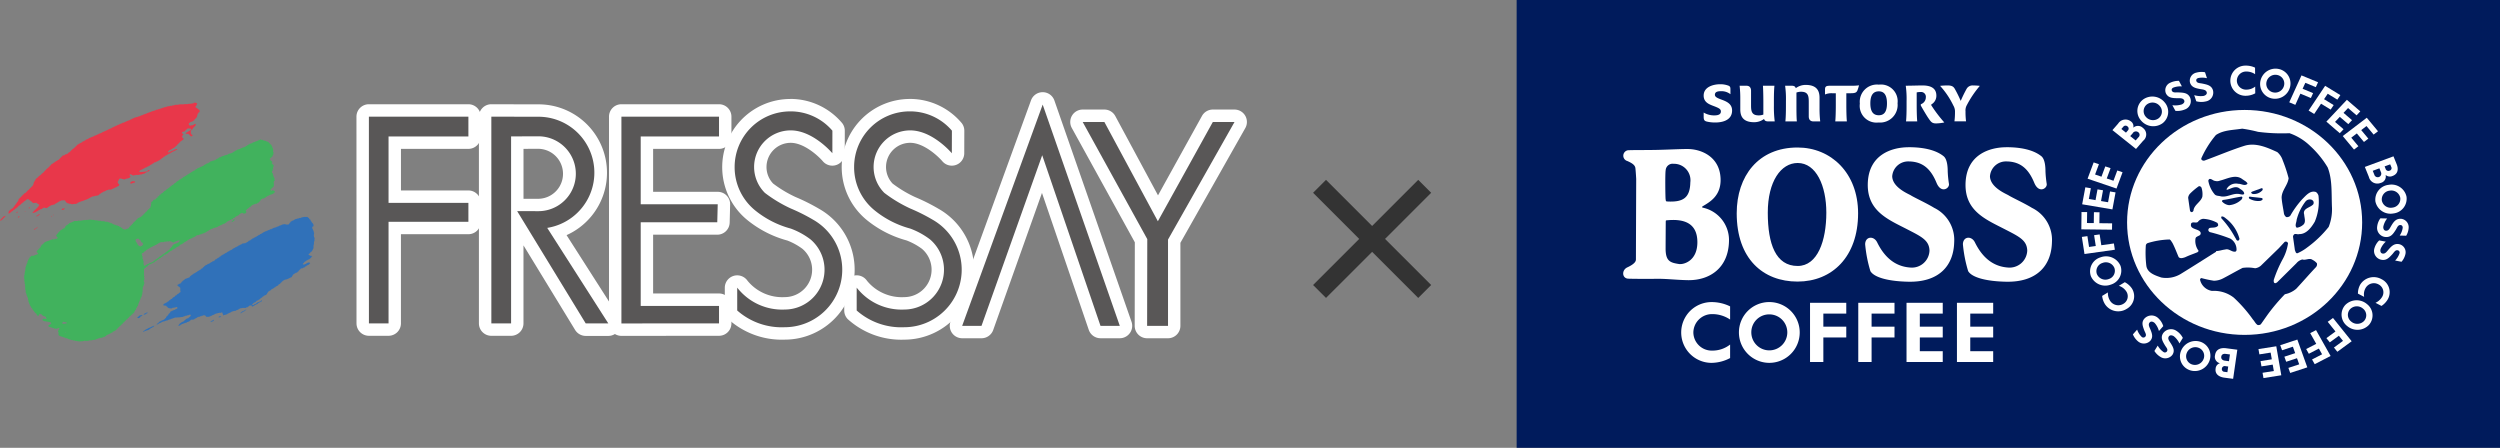 <svg xmlns="http://www.w3.org/2000/svg" xmlns:xlink="http://www.w3.org/1999/xlink" width="367.357" height="65.803" viewBox="0 0 367.357 65.803">
  <rect x="0" y="0" width="367.357" height="65.803" fill="#808080" stroke="none"/>
  <defs>
    <clipPath id="clip-path">
      <rect id="長方形_23" data-name="長方形 23" width="367.357" height="65.803" fill="none"/>
    </clipPath>
  </defs>
  <g id="グループ_22" data-name="グループ 22" transform="translate(0 0)">
    <path id="パス_127" data-name="パス 127" d="M123.55,30l-1.9,1.9-6.773-6.775L108.1,31.894,106.2,30l6.777-6.775L106.2,16.446l1.9-1.9,6.777,6.777,6.773-6.777,1.9,1.9-6.775,6.777Z" transform="translate(86.748 11.882)" fill="#333"/>
    <g id="グループ_21" data-name="グループ 21" transform="translate(0 0)">
      <g id="グループ_20" data-name="グループ 20" clip-path="url(#clip-path)">
        <path id="パス_128" data-name="パス 128" d="M30.249,41.134a.911.911,0,0,1-.91-.912L29.332,9.845a.912.912,0,0,1,.912-.912H44.866a.911.911,0,0,1,.912.912v2.911a.911.911,0,0,1-.912.912H34.045V21.6H44.866a.911.911,0,0,1,.912.912V25.3a.91.91,0,0,1-.912.912H34.045V40.224a.912.912,0,0,1-.912.912Z" transform="translate(23.959 7.296)" fill="#595757" fill-rule="evenodd"/>
        <path id="パス_129" data-name="パス 129" d="M45.278,10.255v2.911H33.545v9.76H45.278v2.782H33.545V40.634l-2.883,0-.005-30.377Zm0-1.824H30.656a1.824,1.824,0,0,0-1.826,1.826l.007,30.375a1.824,1.824,0,0,0,1.822,1.824l2.883,0h0a1.824,1.824,0,0,0,1.824-1.826v-13.1h9.909A1.823,1.823,0,0,0,47.1,25.707V22.926A1.823,1.823,0,0,0,45.278,21.1H35.369v-6.11h9.909A1.824,1.824,0,0,0,47.1,13.166V10.255a1.824,1.824,0,0,0-1.824-1.824" transform="translate(23.549 6.886)" fill="#fff"/>
        <path id="パス_130" data-name="パス 130" d="M50.671,41.144a.912.912,0,0,1-.912-.912V9.844a.911.911,0,0,1,.912-.91H65.013a.911.911,0,0,1,.912.91v2.911a.913.913,0,0,1-.912.912h-10.6v8.139H64.822a.912.912,0,0,1,.912.937l-.069,2.643a.909.909,0,0,1-.912.887H54.416V36.742h10.6a.911.911,0,0,1,.912.912v2.567a.911.911,0,0,1-.912.912Z" transform="translate(40.644 7.297)" fill="#595757" fill-rule="evenodd"/>
        <path id="パス_131" data-name="パス 131" d="M65.422,10.255v2.911H53.914v9.963H65.231l-.067,2.643H53.914V38.065H65.422v2.567l-14.342.011V10.255Zm0-1.824H51.08a1.825,1.825,0,0,0-1.824,1.824V40.643a1.827,1.827,0,0,0,1.824,1.824h0l14.342-.011a1.824,1.824,0,0,0,1.822-1.824V38.065a1.824,1.824,0,0,0-1.824-1.826H55.738V27.6h9.426a1.824,1.824,0,0,0,1.824-1.779l.067-2.643A1.821,1.821,0,0,0,65.231,21.3H55.738V14.992h9.684a1.824,1.824,0,0,0,1.824-1.826V10.255a1.824,1.824,0,0,0-1.824-1.824" transform="translate(40.233 6.886)" fill="#fff"/>
        <path id="パス_132" data-name="パス 132" d="M98.556,42.291a.91.91,0,0,1-.863-.616L89.97,19.08,81.929,41.686a.912.912,0,0,1-.859.605H78.23a.911.911,0,0,1-.856-1.225L89.2,8.559a.91.91,0,0,1,.858-.6h.005a.911.911,0,0,1,.856.61L102.25,41.08a.912.912,0,0,1-.861,1.212Z" transform="translate(63.155 6.501)" fill="#595757" fill-rule="evenodd"/>
        <path id="パス_133" data-name="パス 133" d="M90.47,9.28,101.8,41.79H98.965L90.4,16.72,81.48,41.79H78.64Zm0-1.824a1.826,1.826,0,0,0-1.715,1.2L76.925,41.167a1.826,1.826,0,0,0,1.715,2.447h2.84A1.825,1.825,0,0,0,83.2,42.4l7.166-20.141,6.875,20.119a1.825,1.825,0,0,0,1.726,1.234H101.8a1.824,1.824,0,0,0,1.722-2.424L92.192,8.681a1.822,1.822,0,0,0-1.71-1.225H90.47" transform="translate(62.745 6.09)" fill="#fff"/>
        <path id="パス_134" data-name="パス 134" d="M97.445,41.145a.912.912,0,0,1-.912-.914l.024-12.512-9.378-17a.91.91,0,0,1,.8-1.352h3.185a.909.909,0,0,1,.8.48l7.067,13.119L106.3,9.834a.911.911,0,0,1,.8-.471h3.187a.913.913,0,0,1,.794,1.361l-9.658,17.071V40.233a.911.911,0,0,1-.912.912Z" transform="translate(71.116 7.648)" fill="#595757" fill-rule="evenodd"/>
        <path id="パス_135" data-name="パス 135" d="M110.7,10.686l-9.774,17.28V40.643H97.855L97.878,27.9,88.387,10.686h3.187l7.86,14.589,8.078-14.589Zm0-1.826h-3.185a1.827,1.827,0,0,0-1.6.941L99.455,21.469,93.18,9.819a1.825,1.825,0,0,0-1.606-.959H88.387a1.826,1.826,0,0,0-1.6,2.707l9.262,16.8L96.03,40.64a1.824,1.824,0,0,0,1.824,1.828h3.067a1.824,1.824,0,0,0,1.824-1.824v-12.2l9.538-16.862A1.825,1.825,0,0,0,110.7,8.86m0,3.65h0Z" transform="translate(70.706 7.237)" fill="#fff"/>
        <path id="パス_136" data-name="パス 136" d="M54.019,41.144a.914.914,0,0,1-.779-.436L43.962,25.514V40.223a.909.909,0,0,1-.91.912l-2.9,0a.911.911,0,0,1-.912-.912V9.844a.909.909,0,0,1,.912-.91l6.957.009a9.132,9.132,0,0,1,2.722,17.848l8.281,12.95a.911.911,0,0,1-.769,1.4ZM47.065,22.827a4.586,4.586,0,1,0,0-9.171l-3.1.009v9.159Z" transform="translate(32.049 7.297)" fill="#595757" fill-rule="evenodd"/>
        <path id="パス_137" data-name="パス 137" d="M40.56,10.257l6.953.011A8.217,8.217,0,0,1,48.772,26.6l8.977,14.039H54.43l-10.074-16.5,3.119.005a5.5,5.5,0,0,0,0-11l-4.013.013V40.636l-2.9,0Zm0-1.826a1.827,1.827,0,0,0-1.826,1.826V40.632a1.826,1.826,0,0,0,1.824,1.826l2.9,0h0a1.824,1.824,0,0,0,1.824-1.824V29.17L52.871,41.6a1.832,1.832,0,0,0,1.559.874h3.319a1.825,1.825,0,0,0,1.537-2.809l-7.672-12a10.048,10.048,0,0,0-4.1-19.218l-6.951-.013Zm4.726,6.555,2.195-.007a3.674,3.674,0,0,1-.005,7.347l-2.189,0Z" transform="translate(31.639 6.886)" fill="#fff"/>
        <path id="パス_138" data-name="パス 138" d="M67.186,42.049A10.729,10.729,0,0,1,59.539,39.3a.916.916,0,0,1-.247-.625V35.321a.912.912,0,0,1,1.677-.5,7.439,7.439,0,0,0,6.217,2.8,4.939,4.939,0,0,0,3.207-8.7A10.224,10.224,0,0,0,67.8,27.511a14.76,14.76,0,0,1-5.51-2.816,9.107,9.107,0,0,1,5.7-16.188,8.959,8.959,0,0,1,6.926,3.2.912.912,0,0,1,.183.55L75.1,15.571a.912.912,0,0,1-.6.854.885.885,0,0,1-.311.056.914.914,0,0,1-.7-.323c-.025-.031-2.6-3.032-5.421-3.032A4.47,4.47,0,0,0,63.6,17.587a4.424,4.424,0,0,0,1.31,3.158,19.794,19.794,0,0,0,3.508,2.1,28,28,0,0,1,3.4,1.7,9.363,9.363,0,0,1-4.626,17.5" transform="translate(48.12 6.948)" fill="#595757" fill-rule="evenodd"/>
        <path id="パス_139" data-name="パス 139" d="M68.405,9.828a8.077,8.077,0,0,1,6.2,2.836L74.6,15.978s-2.823-3.356-6.119-3.356a5.374,5.374,0,0,0-3.8,9.18,20.032,20.032,0,0,0,3.8,2.291,27.179,27.179,0,0,1,3.272,1.641A8.451,8.451,0,0,1,67.6,41.546a9.865,9.865,0,0,1-6.982-2.46V35.73A8.356,8.356,0,0,0,67.6,38.948a5.852,5.852,0,0,0,3.8-10.3,11.013,11.013,0,0,0-2.921-1.6,13.988,13.988,0,0,1-5.2-2.651,8.166,8.166,0,0,1-3.04-6.355V18a8.174,8.174,0,0,1,8.17-8.168m0-1.824a10.021,10.021,0,0,0-6.279,17.81,15.918,15.918,0,0,0,5.794,2.972l.016,0a9.234,9.234,0,0,1,2.269,1.241A4.025,4.025,0,0,1,67.6,37.122a6.588,6.588,0,0,1-5.463-2.4,1.853,1.853,0,0,0-1.521-.8,1.831,1.831,0,0,0-1.822,1.813v3.356a1.823,1.823,0,0,0,.494,1.25A11.7,11.7,0,0,0,67.6,43.37a10.275,10.275,0,0,0,5.045-19.226,28.924,28.924,0,0,0-3.454-1.73,17.813,17.813,0,0,1-3.3-1.984A3.519,3.519,0,0,1,64.922,18a3.557,3.557,0,0,1,3.554-3.55c1.984,0,4.084,1.957,4.726,2.711a1.826,1.826,0,0,0,3.218-1.175l.007-3.314a1.812,1.812,0,0,0-.367-1.1A9.928,9.928,0,0,0,68.405,8" transform="translate(47.71 6.537)" fill="#fff"/>
        <path id="パス_140" data-name="パス 140" d="M76.848,42.049A10.746,10.746,0,0,1,69.2,39.3a.907.907,0,0,1-.247-.625V35.321a.909.909,0,0,1,.654-.876.882.882,0,0,1,.256-.036.914.914,0,0,1,.767.416,7.436,7.436,0,0,0,6.219,2.8,4.943,4.943,0,0,0,3.207-8.7,10.294,10.294,0,0,0-2.6-1.417,14.829,14.829,0,0,1-5.5-2.814,9.111,9.111,0,0,1,5.7-16.19,8.954,8.954,0,0,1,6.924,3.2.912.912,0,0,1,.183.55l-.009,3.318a.914.914,0,0,1-.6.854.917.917,0,0,1-1.01-.269c-.025-.031-2.593-3.034-5.412-3.034a4.464,4.464,0,0,0-3.165,7.622,20.122,20.122,0,0,0,3.51,2.1,27.924,27.924,0,0,1,3.4,1.7,9.365,9.365,0,0,1-4.629,17.5" transform="translate(56.016 6.948)" fill="#595757" fill-rule="evenodd"/>
        <path id="パス_141" data-name="パス 141" d="M78.069,9.828a8.077,8.077,0,0,1,6.2,2.836l-.011,3.318s-2.818-3.359-6.112-3.359a5.378,5.378,0,0,0-3.808,9.18,20.165,20.165,0,0,0,3.8,2.291,27.308,27.308,0,0,1,3.274,1.641,8.452,8.452,0,0,1-4.151,15.812,9.872,9.872,0,0,1-6.984-2.46V35.73a8.358,8.358,0,0,0,6.984,3.218,5.854,5.854,0,0,0,3.8-10.3,11.1,11.1,0,0,0-2.921-1.6,14.052,14.052,0,0,1-5.2-2.651A8.149,8.149,0,0,1,69.9,18.04V18a8.173,8.173,0,0,1,8.168-8.172m0-1.824a10.024,10.024,0,0,0-6.281,17.81,15.819,15.819,0,0,0,5.8,2.972,9.338,9.338,0,0,1,2.286,1.245,4.03,4.03,0,0,1-2.613,7.093,6.6,6.6,0,0,1-5.465-2.4A1.835,1.835,0,0,0,69.74,34a1.822,1.822,0,0,0-1.292,1.733v3.356a1.826,1.826,0,0,0,.5,1.252,11.709,11.709,0,0,0,8.312,3.032,10.278,10.278,0,0,0,5.049-19.226,29.056,29.056,0,0,0-3.456-1.73,17.838,17.838,0,0,1-3.3-1.982,3.553,3.553,0,0,1,2.594-5.986c1.98,0,4.077,1.957,4.718,2.711a1.826,1.826,0,0,0,3.219-1.17l.009-3.318a1.817,1.817,0,0,0-.367-1.1A9.928,9.928,0,0,0,78.069,8" transform="translate(55.606 6.537)" fill="#fff"/>
        <path id="パス_142" data-name="パス 142" d="M28.26,8.376H28.4v.18h-.036a.345.345,0,0,0-.035.173H28.26V8.8h-.071v.213h.071v.069H28.4v.073h.069v.067h.071v.073h.142v.071h.071v.142h.071v.071h-.071v.14h-.105v.035h-.035v.109h-.073V9.93h-.071v.247H28.4v.245h-.071c-.024.2-.089.114-.142.213V10.7h-.105v.036a.3.3,0,0,0-.107.176l-.1.035v.035H27.8c-.013.025-.025.049-.035.073-.142.045-.283.093-.423.142-.025.1-.042.116-.142.14-.007.125-.051.164.035.247.038.04,0,.015.069.035v.073a.857.857,0,0,0,.32-.073H27.8a.432.432,0,0,0,.033-.071h.105a.326.326,0,0,0,.036-.071c.071-.024.142-.045.213-.071.02.125.033.065,0,.178h.036v.035h-.036a.343.343,0,0,0-.071.144h-.071v.071h-.071V11.9h-.069c-.04.165-.167.2-.211.351h-.071c-.022.042-.058.051-.073.073V12.4c-.024.011-.045.024-.069.036v.385a.2.2,0,0,1,.069.14c.084.024.067.015.109.073H27.7c.015.024.022.114.035.14H27.7c-.062.093-.1.074-.247.073v-.073h-.069V13.1h-.074v-.071h-.069V12.96h-.069a.345.345,0,0,1-.036-.067h-.389v-.145c.18-.04.222-.182.425-.207V12.47c.162-.018.176-.1.316-.142.013-.035.024-.073.035-.107h-.035c-.011-.033-.024-.069-.035-.105-.118-.013-.236-.024-.352-.035v.035h-.142a.429.429,0,0,1-.247.213V12.4h-.071v.071h-.069v.071a.635.635,0,0,0-.354.1H26.18v.142a.512.512,0,0,1,.211.247h-.035c-.045.082-.2.176-.142.351h.036v.073c.033.055.207.1.176.211h-.036v.071c-.18.049-.227.2-.422.247v.071H25.9v.073h-.071V14.2h-.069v.071h-.076c-.022.1-.036.116-.138.138v.074h-.069v.069H25.4v.107c-.049.011-.093.02-.142.033v.073h-.069v.069h-.071V14.9c-.145.033-.211.109-.354.145v.067c-.082.011-.093,0-.14.038v.035h-.071v.035h-.071v.036h-.144v.069h-.069v.069H24.2v.073h-.071v.14h.209v-.069a1.452,1.452,0,0,1,.285-.071v-.073c.169-.007.182-.056.349-.069v-.069a1.283,1.283,0,0,1,.285-.071v-.073h.213v.073a2.76,2.76,0,0,1-.563.282v.071l-.038-.038h-.035v.038H24.7v.069l-.213.073v.069h-.144v.071H24.2v.073c-.071.02-.14.045-.213.069v.071h-.142V16.1h-.14v.071H23.64v.069H23.5v.073h-.071v.067h-.071v.071h-.144v.073h-.067v.067h-.069v.073h-.144v.069h-.069v.071h-.142v.071h-.142v.069h-.138v.071H22.3v.071h-.213v.071h-.069v.073h-.144V17.3H21.8v.067h-.138v.073h-.144v.071h-.069v.069h-.142v.071h-.14v.071h-.144v.071c-.14.016-.122.058-.282.071v.071h-.142v.071h-.14v.069c-.08.009-.091,0-.142.035v.036h-.107c-.011.024-.02.047-.035.073h-.14v.069c-.1.024-.114.04-.14.14h.069V18.5c.5,0,.63-.067,1.092-.071.053-.085.113-.1.145-.209a1.028,1.028,0,0,1,.245.033c-.042.04,0,.016-.073.036v.071c-.14.015-.125.058-.28.069V18.5H20.96v.071h-.14v.071h-.073v.071h-.211v.071h-.213a.382.382,0,0,0-.033.073h-.32v.033H19.9v.036h-.531v.035H19.16v.035c-.327.091-.427-.305-.636-.105h-.033v.142a.235.235,0,0,1,.14.176h-.036c-.145.26-.434.216-.739.316v.038c-.084.009-.165.022-.245.035v-.035h-.071v-.038h-.178v-.035H17.29v-.036h-.282v.071h-.071c-.029.145-.1.209-.14.354h-.071c.005.174.074.207.107.351.111.025.127.047.138.178h-.035v.107c-.113.027-.076.051-.211.069v.071h-.142v.073c-.18.009-.124.047-.282.069v.069h-.176v.069c-.14.018-.125.062-.285.073v.071h-.491v.069h-.245v.071H15v.071h-.142v.069h-.213v.073h-.1V21.5H14.4v.073h-.105v.067h-.105v.071H14.08v.073h-.069v.071h-.069v.071h-.211v.069h-.354l-.036.071h-.316v.071h-.144V22.2h-.142v.071a1.221,1.221,0,0,0-.351.176c-.049.013-.094.025-.138.035v.036h-.069v.036h-.145v.033c-.049.011-.1.025-.142.038v.033h-.138V22.7h-.073v.035h-.107v.036c-.08.011-.164.022-.247.035v.033h-.067v.04h-.144v.033a1.226,1.226,0,0,1-.282.105v.071c-.1.024-.2.087-.282.105a.056.056,0,0,1-.071-.033c-.074-.011-.073.033-.073.033H10.2v.036h-.28v-.036H9.848v-.033H9.565v-.035H9.5v-.038H9.354v-.036c-.047-.009-.094-.024-.138-.035v-.071H9.144v-.067H9.075v-.144H9v-.071H8.439v.071H8.224V22.8H8.155v.073h-.14v.067H7.906v.071H7.8v.071h-.14v.073h-.14v.069H7.45V23.3H7.2v.067H6.956v.069H6.813v.073H6.675v.071H6.6v.069H6.462v.073H6.393v.071H6.111v-.035c-.074-.013-.142-.025-.214-.036v.036H5.824v.035H5.759v.036c-.053.031-.064.024-.144.033v.073c-.256.007-.347.16-.563.209v.073H4.91v.071c-.078.007-.093,0-.14.036v.033H4.7v.036H4.629v.035H4.556v.036a.615.615,0,0,0-.069-.036v.036H4.418V24.5H4.2v-.035H4.24c.042-.1.065-.147.178-.176v-.071h.069v-.109h.069v-.071c.049-.009.1-.02.142-.031.025-.1.044-.116.142-.144v-.069H4.91v-.071h.069v-.107h.073v-.069h.071v-.109h.069v-.171a2.1,2.1,0,0,0-.213-.074v-.067c-.044-.013-.093-.027-.14-.038v-.071c-.142.011-.283.025-.422.035-.009,0-.011.049-.073.036v-.036c-.047-.009-.091-.024-.142-.035v-.105l-.142-.033V22.8c-.045-.013-.091-.024-.14-.035V22.7c-.047-.013-.093-.022-.142-.036v-.071H3.713v-.069c-.1-.013-.189-.025-.283-.036v.036c-.047.011-.094.024-.142.036v.071H3.217V22.7c-.127.033-.144.107-.282.138v.073H2.865v.071c-.047.013-.094.024-.142.035v.071c-.049.011-.093.025-.142.038v.067H2.514v.074H2.441v.067c-.047.013-.094.024-.142.035v.069c-.045.015-.093.024-.14.038v.071H2.089v.069H2.018v.071H1.947v.073H1.878v.071H1.736V23.9H1.666v.069H1.595v.067c-.125.016-.107.047-.213.071v.073H1.315v.071H1.171v.073H1.1v.069H1.031v.071H.922v.071h-.1V24.6H.679a1.571,1.571,0,0,1,.1-.423c.1-.022.08-.045.178-.073v-.071h.071v-.067H1.1V23.9h.142v-.071h.073v-.071h.067v-.073h.071v-.071h.071v-.14h.071V23.4h.071v-.071h.071v-.142h.069v-.067h.073v-.109a.611.611,0,0,0,.069.035v-.14h.071v-.073h.071V22.7H2.16v-.213h.069v-.071H2.3v-.069h.073v-.071h.069V22.2h.073v-.071h.067v-.071h.073v-.071h.069v-.069h.069v-.071h.073v-.071h.071v-.073h.071v-.071c.125-.011.105-.04.211-.067V21.5h.071v-.069h.071v-.073h.035c.06-.069.118-.14.176-.211h.073v-.069h.071v-.071H3.78v-.073h.073v-.069h.069v-.069h.071v-.069h.069v-.073h.073v-.071H4.2v-.069h.074a.24.24,0,0,1,.033-.145h.035v-.14h.036V20.16h.036v-.178c.024-.013.049-.024.069-.036v-.069l.069-.035V19.77a.658.658,0,0,1,.073-.035c.024-.071.047-.14.069-.213.094-.071.189-.14.282-.213.118-.113.209-.273.391-.316v-.069h.069c.073-.084.142-.167.211-.247h.073c.114-.131.233-.262.352-.389.074-.076.142-.087.176-.213.122-.036.064-.044.142-.1v-.036h.1v-.071h.074v-.071h.069v-.071h.069a.27.27,0,0,1,.213-.211c.011-.049.025-.094.036-.144h.105V17.3c.127-.016.107-.044.213-.071v-.073c.127-.013.107-.044.213-.071v-.071h.069v-.071H7.7v-.069c.125-.015.107-.044.211-.071v-.071h.142v-.069h.071v-.073H8.19v-.067h.073v-.073h.069v-.071H8.4v-.067h.071v-.073h.069v-.069h.071V16.1h.144v-.071h.211v-.071h.069v-.069h.213V15.82h.144v-.071h.069V15.68h.069v-.073h.144v-.069h.071v-.071h.069v-.073h.071v-.069h.071v-.069h.069v-.071H10.1v-.073h.071v-.067h.138v-.073h.073V14.9h.067v-.069h.073v-.069h.069V14.69h.069v-.069h.073V14.55H10.8v-.069c.071-.025.144-.049.211-.074v-.069h.142v-.069c.158-.018.213-.1.354-.14v-.073c.178-.009.142-.045.249-.105h.069c.011-.022.02-.045.033-.071.049-.011.094-.022.142-.036a1.052,1.052,0,0,0,.069-.105c.084-.022.165-.047.247-.071.165-.084.22-.193.46-.211v-.073c.233-.005.265-.124.492-.138v-.073c.289-.009.365-.189.636-.213v-.067h.142V12.82h.176v-.035a.471.471,0,0,1,.176-.038v-.065H14.5v-.071h.174v-.071c.182-.009.125-.049.285-.071V12.4h.176v-.071h.142v-.073h.142v-.067h.14v-.073h.176v-.069h.142v-.073h.138a.408.408,0,0,0-.035-.069h.178v-.069H16.3v-.071h.14v-.071h.178v-.073h.142V11.55h.174V11.48h.142v-.071h.174V11.34H17.4v-.073h.213V11.2c.223,0,.153-.038.28-.105h.073v-.036h.1c.013-.024.025-.047.036-.073h.14v-.035h.069v-.035h.145V10.88c.049-.029.06-.022.138-.033v-.071a.318.318,0,0,0,.178-.036V10.7h.105c.013-.022.025-.045.036-.069h.1V10.6h.073v-.035h.069v-.036h.069v-.036h.144v-.036h.071v-.035h.211v-.035c.047-.013.094-.022.144-.035v-.036h.14a1.653,1.653,0,0,1,.563-.211v-.071c.247,0,.322-.125.563-.142V9.824c.171-.009.185-.06.354-.073V9.681h.211V9.612H21.8c.013-.022.024-.049.036-.071h.142V9.507h.067V9.472h.214V9.436c-.071-.02-.031,0-.071-.035h.213V9.33h.28V9.259H22.9V9.19h.213V9.118h.213V9.045h.213V8.976h.245l.035-.069h.211V8.836h.283V8.8l.071.036c.011-.024.024-.047.036-.071h.314V8.729H24.8V8.694h.247V8.66h.109V8.624h.422V8.589h.213V8.556h.7V8.518h.565V8.484h.282V8.447c.044.013.093.024.14.036V8.447H27.7V8.413h.071V8.376c.049-.011-.005.007.035.036.033-.013.071-.024.105-.036V8.307h.033V8.34c.051.009-.011-.022.036-.033a.531.531,0,0,1,.249.033V8.307h.035Z" transform="translate(0.555 6.779)" fill="#e8374a" fill-rule="evenodd"/>
        <path id="パス_143" data-name="パス 143" d="M11.212,14.864h-.176c-.009.024-.022.045-.035.073h-.176L10.791,15c-.1.04-.184-.022-.251-.033v-.142h.073v-.073c.071-.022.142-.044.213-.069v-.035c.116.009.236.022.349.035a.153.153,0,0,0,.071.069l-.033.107" transform="translate(8.609 11.968)" fill="#e8374a" fill-rule="evenodd"/>
        <path id="パス_144" data-name="パス 144" d="M2.381,16.768h.067v.073h.073c-.04.04,0,.011-.073.036v.035H2.31v-.071h.071Z" transform="translate(1.887 13.696)" fill="#e8374a" fill-rule="evenodd"/>
        <path id="パス_145" data-name="パス 145" d="M5.341,16.828h.071v.14H5.341v.073c-.035.009-.071.022-.1.031-.022-.042-.022-.009-.036.036H5.06v-.067H4.987v-.073H5.06V16.9h.282Z" transform="translate(4.073 13.745)" fill="#e8374a" fill-rule="evenodd"/>
        <rect id="長方形_18" data-name="長方形 18" width="0.142" height="0.035" transform="translate(3.63 31.029)" fill="#e8374a"/>
        <path id="パス_146" data-name="パス 146" d="M1.41,17.119H1.48v.138H1.41v.073H1.339v-.142H1.41Z" transform="translate(1.093 13.983)" fill="#e8374a" fill-rule="evenodd"/>
        <path id="パス_147" data-name="パス 147" d="M3.425,17.348v.069H3.354v.069c-.071.025-.142.049-.214.073v.071H2.931V17.6H3v-.073c.071-.022.14-.045.213-.069v-.071c.142-.015.124-.06.28-.071v.036Z" transform="translate(2.394 14.14)" fill="#e8374a" fill-rule="evenodd"/>
        <rect id="長方形_19" data-name="長方形 19" width="0.071" height="0.069" transform="translate(7.794 31.556)" fill="#e8374a"/>
        <path id="パス_148" data-name="パス 148" d="M4.245,17.519H4.174c.027-.04-.005,0,.035-.036v-.035c.042.04.013,0,.036.071" transform="translate(3.409 14.251)" fill="#e8374a" fill-rule="evenodd"/>
        <path id="パス_149" data-name="パス 149" d="M.669,17.467H.81v.071H.739v.067H.669v.073H.6v.071H.527v.071H.458v.071H.385v.069H.316v.073H.245V18.1c-.171.005-.12.036-.245.069.018-.124.056-.183.176-.213.035-.156.14-.151.209-.243l.036-.111H.492c.011-.022.024-.044.035-.067H.669Z" transform="translate(0 14.267)" fill="#e8374a" fill-rule="evenodd"/>
        <path id="パス_150" data-name="パス 150" d="M1.6,17.539h.069v.105H1.633v-.038c-.031-.064-.036.073-.036.073H1.455v-.073h.071c.013-.045.024-.093.036-.138.04.04.016,0,.035.071" transform="translate(1.188 14.268)" fill="#e8374a" fill-rule="evenodd"/>
        <rect id="長方形_20" data-name="長方形 20" width="0.071" height="0.071" transform="translate(7.513 31.771)" fill="#e8374a"/>
        <path id="パス_151" data-name="パス 151" d="M2.892,17.507h.071v.036c-.071-.022-.027,0-.071-.036" transform="translate(2.362 14.3)" fill="#e8374a" fill-rule="evenodd"/>
        <path id="パス_152" data-name="パス 152" d="M3.284,18.408H3.215v.071H3.144v.071H3.075v.067H2.933v.073H2.86v.069H2.755v-.1c.2-.022.249-.165.425-.213v-.073c.113,0,.065-.067.1.038" transform="translate(2.25 14.987)" fill="#e8374a" fill-rule="evenodd"/>
        <path id="パス_153" data-name="パス 153" d="M35.816,20.509H35.78V20.3h-.036c.022-.142.047-.283.073-.423H35.78c-.025-.118-.045-.238-.071-.352H35.64v-.142H35.6l-.1-.282h.035c.009-.049.022-.1.035-.142h.105c.013-.051.024-.093.036-.14.056-.085-.074-.225-.107-.354h-.069v-.073H35.46v-.14h-.069v-.069h-.073v-.14h-.069V17.9h-.144c-.015-.134-.04-.1-.069-.209h-.1v-.071H34.86v-.073h-.6c-.022.073.007.033-.035.073v-.073a.755.755,0,0,1-.32.073v.071h-.28l-.035.071h-.247v.069a.731.731,0,0,0-.283.036V17.9h-.1c-.013.027-.025.049-.038.074h-.069c-.011.02-.022.044-.036.071h-.14l-.035.069h-.107c-.009.024-.025.049-.035.071h-.069v.035c-.038.011-.071.024-.107.035-.013.047-.024.094-.036.14h-.071c-.025.114-.093.16-.14.249a1.368,1.368,0,0,1-.5,0v-.035h-.173v.035H31.37c-.036-.011-.071-.022-.105-.035v.035c-.06.013-.116.022-.18.035v.036h-.1v.035h-.071v.036h-.1v.036H30.7v.035h-.069c-.013.022-.025.045-.038.069h-.138c-.013.025-.025.049-.038.073h-.144a.759.759,0,0,1-.033.071H30.1V19.1h-.073v.036h-.173v.033a.258.258,0,0,1-.142.036v.067h-.142v.073h-.213c-.013.024-.022.051-.035.071h-.105a.277.277,0,0,0-.033.071h-.145l-.035.071h-.142l-.035.071h-.178V19.7h-.138v.071h-.142v.071h-.107v.073h-.107v.067h-.14v.071h-.142v.071h-.069v.071h-.176v.073h-.1v.069H27.42V20.4h-.107v.073H27.17v.069h-.138v.071h-.1v.071h-.176v.071h-.071v.071h-.144V20.9h-.071v.071h-.138v.069h-.144v.071h-.071v.067c-.105.031-.085.06-.209.074v.069h-.142v.071c-.236.007-.331.071-.565.074v.067c-.225.053-.347.205-.567.247v.071l-.209.035v.071a1.1,1.1,0,0,1-.283.069V22.1c-.12.025-.164.078-.283.1v.073l-.14.035v.071c-.069.013-.142.022-.213.035v.071h-.14v.071c-.144.033-.209.111-.352.14v.073c-.144.029-.209.113-.354.142v.071h-.142v.067c-.067.025-.14.047-.211.071v.073h-.145v.067H22.1v.074c-.138.016-.1.04-.214.069v.069h-.069v.073h-.14v.071h-.144v.069h-.071v.069H21.32v.073h-.071V23.9h-.073v.071h-.14c.038.038,0,.016.069.033v.036h-.213V24.1h-.069v.073h-.142v.071h-.14v.069h-.073v.073h-.14v.071h-.176c.013.022.025.045.036.069h-.138V24.6h-.145v.071h-.138v.073h-.074v.069h-.069v.071c-.035.011-.071.022-.1.035v.036h-.073c.011.024.024.045.036.069h-.071v.071h-.14v.069H19.2v.073H19.13v.071h-.14v.071h-.105v.069h-.144v.071h-.1v.071h-.073v.069h-.138v.073H18.32V25.8h-.105v.067h-.14v.073a1.679,1.679,0,0,0-.531.387c-.025.035-.045.069-.069.105-.225.085-.449.165-.672.249-.011.024-.022.047-.035.069a.712.712,0,0,1-.282.178V27c-.147.035-.138.105-.213.211h-.036c-.035.047-.067.1-.1.14-.069.013-.142.025-.213.033v.073H15.78v.071h-.069v.107c.151.04.12.113.211.174h.071c.022.018.027.047.073.071v.071h.069v.46c0,.011.064.011.069.069h-.033a.3.3,0,0,0-.036.142c-.122.035-.093.076-.213.107V28.8c-.1.027-.085.056-.211.071v.067H15.64v.074h-.071v.069h-.144v.071H15.36v.069h-.073v.071c-.073.024-.142.049-.213.071v.069H15V29.5h-.073v.073c-.067.022-.138.045-.211.071v.069H14.65v.069h-.138v.071h-.071v.071H14.37V30h-.142v.071H14.16v.069h-.142v.071h-.14v.069h-.142v.073h-.073v.211a2.363,2.363,0,0,1,.425.035V30.7c.047.011.093.024.14.033v.073H14.3v.107h.144v.069h.071V30.95c.058-.011.06.031.071.035h.349v-.069a2.767,2.767,0,0,0,.709-.145s.005.142.033.073v-.035h.038v.176c-.158.047-.134.131-.351.14V31.2h-.214v.069a.91.91,0,0,1-.282.073v.069h-.144v.073H14.65v.138h-.067v.069h-.071v.073h-.071v.071H14.37v.138H14.3v.073h-.069v.071H14.16v.073h-.071c-.025.069-.047.14-.071.211h-.069v.069h-.071v.071h-.073v.071H13.7v.069h-.174v.073h-.142v.067h-.142v.073H13.1v.071h-.071v.071H12.96V33.1h-.073v.073h-.107v.073h-.069c-.011.045-.022.091-.035.138h.071v-.071h.14v-.067h.142v-.073c.158-.022.1-.062.283-.073v-.069h.1V32.96h.214v-.071h.249v-.073h.211v-.067H14.3c.013-.024.025-.047.038-.073h.176v-.069h.209v-.071c.234-.016.336-.131.567-.14v-.071h.458v-.035c.082.007.165.024.247.035v-.035h.142v-.036a.062.062,0,0,1,.069.036c.076.005.071-.036.071-.036h.213v-.033h.071v-.036H16.7v-.036l.14-.036v-.035h.213v-.036h.071v-.035h.209V31.97H17.4v-.033a.563.563,0,0,1,.282,0c-.016.278-.178.253-.282.423h-.073v.073c-.176.009-.207.073-.352.1v.071a.261.261,0,0,0-.14.069v.038h-.071v.035c-.051.047-.049.016-.069.105a.3.3,0,0,0-.142.071v.035h-.109c-.187.1-.514.331-.565.565-.065.022-.027-.005-.065.035h.174c.013-.025.024-.047.036-.069h.105c.024-.035.045-.073.069-.107.047-.011.1-.024.144-.036v-.035c.067-.022.14-.047.211-.067v-.036H16.7v-.036h.069v-.035h.142V33.1c.069-.011.142-.022.213-.035v-.071c.205-.013.263-.1.422-.14v-.069h.071v-.071h.071c.013-.024.024-.047.035-.071h.389v-.073h.14V32.5c.165-.022.2-.107.352-.142v-.069c.125,0,.158.005.214-.069h.209c-.009-.025-.025-.049-.035-.073h.247v-.071h.211v-.071H19.8v.071h.069c.024.085.042.076.074.144h.492v-.073h.176v-.071h.173v-.071c.162-.02.105-.06.287-.071V31.87h.14V31.8h.142v-.071H21.6c.013-.024.024-.047.033-.069h.218v-.038c.122-.018.158.1.278-.036a.7.7,0,0,1,.214.036V31.8h.069a.511.511,0,0,0,.036.211c.2-.06.4-.118.6-.176a.437.437,0,0,0,.036-.071h.107a.329.329,0,0,0,.033-.073c.107-.031.213-.069.32-.105V31.55a1.705,1.705,0,0,1,.776-.211v-.071c.205-.015.253-.105.423-.144v-.067h.142v-.073a.746.746,0,0,0,.245-.035v-.035l.035.035c.093.005.105-.035.105-.035H25.8v-.073h.211V30.77h.073V30.7h.14v-.071h.069v-.071h.354V30.7h.209v-.071H27v-.071h.069v-.071h.14v-.069h.144v-.071h.14v-.073h.071v-.069h.14v-.071h.073v-.069h.14V30h.14v-.073h.073v-.142h-.073v.071h-.071v.071h-.138V30H27.7v.071H27.49v.069H27.42v.071h-.144v.069h-.071v.073H27v.071h-.069v.069h-.213v-.14h.073v-.073h.065v-.069h.074v-.071h.138v-.069h.14V30h.071v-.073h.073v-.071h.14v-.071h.142v-.069H27.7v-.069c.031-.042.038.035.038.035a1.021,1.021,0,0,1,.105-.035v-.071h.069V29.5h.069v-.071h.144v-.069c.1-.025.114-.038.14-.142h.142v-.069h.073v-.071c.154-.011.14-.054.28-.069v-.074h.071V28.87H28.9v-.142h.073v-.107c.107-.029.122-.064.14-.174h.144v-.073c.133-.016.1-.042.209-.071v-.069h.071v-.073c.08-.011.093,0,.14-.033v-.038h.073v-.035c.045-.009.094-.024.138-.035a1.218,1.218,0,0,0,.073-.105l.142-.036c.035-.044.067-.094.107-.14h.1v-.035c.051-.011.1-.024.145-.035V27.6h.069c.047-.169.129-.127.245-.214.071-.076.142-.162.213-.243h.073v-.073c.094-.024.076-.007.1-.105a.3.3,0,0,0,.144-.069v-.035q.071-.016.142-.038v-.035h.105v-.035l.247-.033v-.036H31.9v-.036h.107l.035-.071h.105l.033-.071h.107v-.033a.271.271,0,0,1,.178-.038v-.071h.069c.038-.165.142-.207.174-.351h.074v-.071h.1v-.073h.142V25.8a.733.733,0,0,1,.285-.071v-.073h.069v-.069h.1c.013-.047.025-.1.036-.142h.071v-.069h.069v-.071h.071v-.071H33.8v-.073h.105v-.069h.251v-.071c.158-.011.14-.055.28-.069v-.071h.071v-.071h.142v-.069h.071v-.073h.14V24.6H35V24.53h.071v-.069h.069V24.39h.073v-.073s-.136,0-.073-.033h.038v-.036h-.32v.069h-.14v.073h-.14v.071h-.144v.069h-.28v-.14h.069v-.073H34.3c.013-.045.024-.093.036-.14h.1V24.1h.107v-.069h.105v-.069h.071V23.9h.14v-.071H35v-.073h.14v-.069h.073v-.069h.073v-.071h.069V23.47h.073V23.4H35.5v-.069h-.069v-.074h-.214v-.067c-.149-.009-.116-.022-.213-.073V22.98h.071v-.071h.142v-.142h.073v-.073h.142v-.14H35.5v-.071h.069v-.14h.073V22.2h.069v-.494h.035V21.6h.036c-.015-.035-.025-.069-.036-.1h.036v-.322h.036v-.1h.033v-.318h.035c-.022-.082-.045-.165-.067-.247" transform="translate(10.355 14.33)" fill="#3071b9" fill-rule="evenodd"/>
        <path id="パス_154" data-name="パス 154" d="M19.971,25.075V25.04H19.9c.038.04,0,.015.073.035" transform="translate(16.253 20.453)" fill="#3071b9" fill-rule="evenodd"/>
        <rect id="長方形_21" data-name="長方形 21" width="0.142" height="0.071" transform="translate(36.011 45.528)" fill="#3071b9"/>
        <path id="パス_155" data-name="パス 155" d="M20,25.169a1.2,1.2,0,0,0-.283.069v.073a1.124,1.124,0,0,0-.14.035v.069c-.085.024-.064.011-.105.073h-.036v.033h.142v-.071h.14V25.38h.071v-.069h.142v-.073h.142v-.069h.069V25.1H20Z" transform="translate(15.873 20.5)" fill="#3071b9" fill-rule="evenodd"/>
        <path id="パス_156" data-name="パス 156" d="M11.842,25.52h.14v-.071h.071v-.073h.14v-.105c-.243.018-.294.136-.494.178v.071h-.071v.071h.214Z" transform="translate(9.498 20.641)" fill="#3071b9" fill-rule="evenodd"/>
        <path id="パス_157" data-name="パス 157" d="M11.266,25.737a1.153,1.153,0,0,0-.142.033v.142a.872.872,0,0,1,.142.036v-.036h.14V25.84c.1-.025.116-.038.14-.14.105-.027.087-.06.216-.073v-.071h.065v-.073a1.031,1.031,0,0,0-.527.144c-.013.038-.024.073-.035.109" transform="translate(9.086 20.815)" fill="#3071b9" fill-rule="evenodd"/>
        <path id="パス_158" data-name="パス 158" d="M17.773,25.655h-.107l.036.069c.2.009.314.018.351-.14h-.28Z" transform="translate(14.43 20.897)" fill="#3071b9" fill-rule="evenodd"/>
        <path id="パス_159" data-name="パス 159" d="M17.485,25.926h-.144V26H17.2v.069h-.1v.071h-.074v.069h.144v-.069a1.249,1.249,0,0,0,.282-.071V26h.071v-.142h-.035Z" transform="translate(13.906 21.118)" fill="#3071b9" fill-rule="evenodd"/>
        <path id="パス_160" data-name="パス 160" d="M12.634,26.262V26.3H12.6v.038h.071c-.02-.073,0-.033-.036-.073" transform="translate(10.291 21.451)" fill="#3071b9" fill-rule="evenodd"/>
        <path id="パス_161" data-name="パス 161" d="M12.945,26.48c-.091.005-.124,0-.174.035v.035h-.107c-.011.025-.024.049-.035.071h-.144v.036a.282.282,0,0,1-.173.035v.073c-.223.016-.2.116-.389.14v.071c-.149.04-.22.144-.354.176v.107s.136-.005.071-.035H11.6v-.038h.214v-.071h.211v-.071c.138-.013.1-.031.211,0v-.069h.176V26.9h.105v-.071h.071v-.069h.14v-.073h.142V26.62c.105-.025.087-.058.213-.071V26.48h.069v-.069h.071V26.34c-.16.02-.1.06-.282.071Z" transform="translate(9.451 21.515)" fill="#3071b9" fill-rule="evenodd"/>
        <path id="パス_162" data-name="パス 162" d="M38.721,18.894v-.071h-.14v-.069h-.213v.069h-.14v-.069h-.071v-.142h.071c.058-.214.293-.209.352-.423h.069v-.565a.1.1,0,0,1-.035-.107h.035v-.1c.038-.013.071-.024.109-.035v-.142h-.038V17.2h.038V16.99h-.038v-.071h-.033v-.071a.677.677,0,0,1-.073-.036v-.173h-.035v-.073h-.035c-.025-.118-.045-.238-.071-.352H38.4c-.013-.071-.022-.142-.036-.213H38.4v-.107c.024-.011.047-.02.071-.033V15.72h.035v-.071h.036v-.354h.069V15.12h.035v-.035h-.035v-.073h-.069v-.071H38.4V14.8h-.071v-.073H38.4v-.213h-.071v-.071h-.105v-.033h-.036v-.107h-.071V14.2h-.069v-.1h.069v-.073h.071v-.071l.142-.035v-.105c.049-.011.094-.024.142-.036V13.6h.071v-.142h.069a.413.413,0,0,0-.069-.142h.069a.32.32,0,0,0-.035-.176h-.035v-.529h-.071a.33.33,0,0,0-.036-.178H38.4V12.3c-.022-.013-.047-.022-.071-.036v-.1H38.3c-.013-.038-.025-.073-.035-.107-.1-.024-.118-.04-.144-.142h-.069v-.069c-.1-.025-.114-.038-.142-.142H37.84v-.073a.341.341,0,0,1-.176-.031v-.038h-.174v-.071h-.211v-.071h-.249v-.071H36.78v-.071h-.14v.071h-.213v.071h-.14v.071h-.176v.071h-.178v.069a.373.373,0,0,0-.174.036V11.7h-.176v.069h-.14v.073c-.173.009-.187.062-.354.069v.069c-.251.038-.325.236-.563.283v.073h-.142V12.4c-.169.009-.185.062-.354.069v.071a.831.831,0,0,0-.28.073v.033c-.024-.011-.049-.024-.074-.033v.069a2.953,2.953,0,0,0-.42.107v.067c-.18.015-.207.078-.352.107v.071c-.074.025-.142.049-.214.071,0,0,0,.138-.033.071v-.035H32.62v.071a3.566,3.566,0,0,1-.7.211V13.5c-.073.013-.144.027-.214.036v.036h-.176c-.013.022-.024.047-.035.069h-.213v.073h-.211v.069h-.145v.071h-.136v.071h-.211v.069h-.071v.071h-.142v.071H30.22V14.2h-.071v.071h-.138v.073H29.8v.069H29.55c.013.024.025.045.036.069h-.247v.073h-.105v.069h-.071V14.7h-.14v.067c-.189.016-.133.064-.316.073v.073H28.6v.069h-.142v.069h-.069v.073h-.14v.071h-.144v.067c-.273.024-.347.2-.636.214v.073h-.105a.49.49,0,0,0-.035.069h-.073v.035h-.067v.035l-.109.036-.033.105c-.294.042-.423.287-.7.354v.071a.224.224,0,0,0-.142.035v.035H26.13c-.015.024-.024.045-.036.071-.042.025-.149.025-.174.071v.071h-.144V16.6c-.183.051-.3.2-.494.247v.071h-.1v.071c-.2.047-.262.189-.458.211-.051.194-.06.073-.178.142a.423.423,0,0,1-.035.071h-.071v.035c-.035.011-.071.025-.105.036v.069h-.071c-.047.191-.058.076-.176.144v.035c-.036.011-.071.025-.107.033v.073h-.069v.069c-.105.029-.087.058-.213.071v.071h-.069c-.1.055-.011.116-.214.142v.069h-.067v.073h-.071V18.4h-.107v.071H23.06v.071h-.1v.071h-.105v.069h-.073v.073h-.067v.069h-.144v.071H22.5v.069h-.071v.071h-.073v.074h-.067v.067h-.142v.069h-.071v.074H22v.067h-.142v.074c-.047.013-.082.013-.035.035-.013.035-.025.069-.036.1l-.213.071v.142h-.071v.069H21.37v.144c-.024-.015-.049-.024-.073-.038v.107h-.14v.036h-.036l-.036-.036v.071h-.14v.071h-.069v.142h-.144v.071h-.067v.105h-.074v.105h.074v.073h-.074v.351h-.069v.211h-.069v.073h-.071v.069h-.071V21.5h-.073v.073h-.067v.067H20.1v.069h-.071v.074h-.069c0,.011.005.191-.036.14V21.9c-.035.009-.073.02-.107.033V22h-.067c-.013.047-.027.1-.038.144H19.6v.073h-.071v.067h-.069v.105a.979.979,0,0,1-.209.105v.071h-.074v.073c-.185.08-.378.162-.563.245v.105c-.122.033-.093.076-.211.107-.035.113-.091.124-.145.211h-.071c-.024.1-.035.116-.138.138v.073h-.071a1.1,1.1,0,0,1-.105.213h-.069c-.04.136-.129.164-.213.247a2.363,2.363,0,0,0-.322.387h-.138v.073h-.176a.609.609,0,0,0-.033.069h-.144v.035h-.035V24.5h-.176v-.035a.259.259,0,0,0-.142-.035v-.073h-.069v-.069h-.107v-.071h-.107v-.073c-.153-.02-.091-.053-.245-.069v-.071h-.176v-.069h-.213v-.073h-.14V23.8s-.138,0-.071.035h.038v.035h-.074c-.02-.069.007-.029-.035-.069-.02-.071.005-.033-.036-.071V23.8h-.069v-.071h-.178v-.069h-.067v-.071h-.247v-.073h-.178v-.073h-.211v-.069h-.425V23.3H13.75v.036h-.036V23.3h-.458v-.036h-.071v-.035h-.351V23.2h-.073v-.033l-.1.033v-.033h-.285v-.036h-.245v-.035h-.283v-.036c-.189.011-.376.022-.565.036v.035a.1.1,0,0,1-.1-.035.094.094,0,0,0-.107.035h-.422v.036H10.5a1.279,1.279,0,0,1-.636.033v.071h-.6v.073H9.092v.069H8.954v.071H8.776v.069H8.6v.073H8.529v.069H8.424v.071H8.354v.071H8.211V23.9H8.142v.071H8.071v.071H8l-.033.1H8v.038H7.929c.011.024.025.045.036.071H7.895v.071H7.753c.013.022.025.044.036.065H7.648v.074H7.542v.069H7.435v.071H7.3v.071H7.224v.071H7.154v.069s-.136,0-.073.036h.038v.036H7.012c-.013.044-.022.093-.033.142H6.9c-.009.044-.024.094-.035.14H6.8v.069H6.73c-.013.049-.025.1-.035.144-.024.011-.045.024-.071.035.011.035.025.071.035.1H6.73V25.6H6.8v.069H6.87v.142H6.8v.071H6.485a.446.446,0,0,0-.035.073H6.272c-.02.069,0,.029-.036.069V25.95H6.025v.069c-.3.02-.471.207-.778.211V26.3a1.372,1.372,0,0,0-.28.076v.067H4.9v.071H4.824v.074H4.755v.067c-.047.013-.094.025-.142.035v.073H4.543c-.025.1-.036.116-.14.14.013.035.024.071.036.105H4.4v.073H4.334v.1H4.263v.069H4.19v.073H4.119v.105c-.047.013-.093.025-.14.036v.069H3.909v.071H3.84v.144H3.767v.1h.105c.013.036.025.071.036.107H3.98v.176c-.229.045-.4.176-.565.176v.069c-.024-.013-.047-.02-.069-.033v.033H2.991v.073H2.922v.071H2.851v.067H2.779v.073H2.708v.142H2.639v.105H2.57c-.036.107-.073.209-.105.314H2.428v.213c-.022.013-.049.025-.071.036v.14c-.024.013-.047.027-.073.038v.14H2.252v.073H2.215c-.011.069-.025.14-.035.211H2.145v.316H2.112v.247H2.074c-.011.094-.022.189-.035.28H2c-.005.047.056.062.036.144a1.6,1.6,0,0,0-.069.7H2v.14c.007.051.033-.013.036.035a.652.652,0,0,1-.069.038c.007.071.022.142.033.209h.036v.356h.035v.069h.038l-.038.247h.038v.531h.069v.423h.071v.213h.069v.209h.073v.178h.071v.174h.069v.354H2.6v.282h.073V35.4h.067c.013.189.064.134.071.318h.069v.109h.073v.138h.067v.107H3.1v.071h.069v.142H3.24v.1h.069v.073h.073v.069h.067v.107h.069v.1h.073v.071c.049.015.094.025.144.038.027.209.165.216.207.385h.144v-.176h.071v-.067a.656.656,0,0,0,.211-.109v.071c.105.027.087.056.211.071v.067h.071c.022.074-.005.033.038.074v.069l.069-.035c.031.024.069.049.105.073v-.038h.073v.073h.14v.069h.069c.013.045.024.094.038.142a.48.48,0,0,1,.067.036c-.013.035-.02.069-.033.1-.142-.009-.282-.022-.429-.035a.388.388,0,0,1-.138.105c.009.154.022.122.073.209H4.9v.073c.327,0,.318.073.669.073v.069a.733.733,0,0,0,.142-.036v.036h.142c.024.071.045.142.071.214-.036.024-.036.042-.071.067v.036l-.073-.036a.64.64,0,0,1-.033.071H5.638v.036a1.063,1.063,0,0,0-.107.036v.211H5.6v.067h.247v.073H6.1V39h.245v.073h.318v.071H6.73V39.07h.211V39h.178a.376.376,0,0,0,.035.144H7.081v.069H7.012v.14H6.941v.216h.071a2.79,2.79,0,0,0,0,.494h.069v.069h.144V40.2h.142c.049.007-.015.04.036.036l.033-.036v.073c.24.015.343.129.563.142v.069h.285v.069h.14v.073H8.6c.011.02.024.045.038.069h.138v.035h.109v.036h.207V40.8H9.2v.035H9.41v.038h.071V40.9c.049-.011.1-.024.14-.035V40.9h.144v.036h.283v.033h.178v-.033h.383V40.9h.144V40.87a4.761,4.761,0,0,0,.667,0v-.038h.107V40.8h.423v-.035h.073v-.036l.035.036c.076,0,.071-.036.071-.036h.314v-.069c.122-.005.133,0,.176-.071h.18c-.013-.022-.024-.047-.036-.069h.245v-.071h.213v-.071h.073c.042.02-.036.036-.036.036,0,.06.056.029.105.035v-.071h.211V40.3h.211v-.071h.142c-.013-.024-.022-.047-.033-.073H14v-.071h.071v-.069h.14v-.069h.142v-.071h.176v-.069h.107V39.74h.14v-.071h.142V39.6h.067v-.069h.107v-.074c.156-.009.142-.053.283-.069v-.071c.1-.025.116-.036.14-.142h.073V39.1h.105c.025-.134.06-.2.211-.211v-.071h.069c.011-.047.025-.094.036-.142a.691.691,0,0,0,.211-.1V38.47h.107v-.036c.036-.022.069-.045.105-.067v-.073c.073-.06.142-.116.211-.178h.073v-.14c.045-.011.093-.024.138-.038.025-.093.051-.074.074-.173.133-.016.1-.044.209-.073.013-.111.013-.082.069-.138v-.036h.069c.027-.018.025-.047.076-.071v-.1c.069-.025.138-.049.209-.071V37.2h.071v-.071H17.7v-.071l.142-.035v-.105h.069v-.069c.047-.013.094-.024.142-.038V36.74h.071c.022-.151.055-.093.067-.245h.071v-.14h.074v-.071h.071v-.176c.022-.013.045-.025.069-.036v-.107a.673.673,0,0,0,.073.035v-.173h.069v-.073h.069v-.211h.073v-.213h.069v-.176H18.9v-.178h.069v-.14h.069V34.66h.073v-.174h.069v-.144h.074V34.1l.065-.035v-.318h.038v-.105h.035V33.6c-.024-.009-.047-.024-.073-.033-.011-.065.085-.047.073-.142h-.035a.063.063,0,0,1,.035-.071c-.011-.036-.024-.071-.035-.105h.035v-.318h.071v-.14h.069c.013-.2.1-.278.071-.531-.011-.1-.1-.089-.071-.211.02-.082.144-.218.107-.354H19.6v-.1H19.57c.022-.073.047-.144.071-.213H19.6v-.073H19.57V30.285l.107-.035V30.18h.105v-.067h.067V30.04h.073v-.071h.142V29.9h.071v-.142h.142v-.071h.14v-.073h.14v-.069H20.7v-.071h.138v-.067h.142v-.073h.142v-.071h.069V29.2h.073v-.074H21.4v-.069h.069v-.071h.142a.924.924,0,0,0,.033-.107c.036-.011.073-.02.109-.033v-.069h.14V28.7h.142c.009-.035.025-.071.036-.107h-.036v-.035l.071.035v-.035h.105c-.011-.022-.024-.045-.038-.069h.144v-.071s.134,0,.071-.036H22.32v-.033c.047.013.093.02.142.033v-.1h.071v-.071h.213v-.071h.14v-.071c.071-.022.142-.047.211-.071v-.071h.071v-.071h.071v-.069h.142v-.071c.142-.031.209-.111.351-.142V27.5c.073-.024.144-.045.211-.071v-.071c.073-.009.144-.022.214-.035v-.071h.071v-.071c.189-.044.3-.171.494-.211V26.9c.1-.025.116-.036.142-.14.207-.025.3-.167.492-.211v-.073c.2-.024.113-.084.211-.14h.107c.011-.024.024-.045.033-.071.131-.085.234-.033.285-.213h.14v-.071c.165-.038.233-.131.423-.138v-.073h.14V25.7c.189-.013.131-.062.318-.071V25.56h.105v-.069h.073V25.42a.348.348,0,0,0,.174-.035v-.036a.571.571,0,0,1,.283,0v-.071h.176c.009-.022.024-.047.035-.071h.178v-.069h.176v-.071h.211V25h.142v-.069h.142v-.073h.105v-.071h.1v-.069h.14v-.071h.071v-.071h.144V24.5h.142v-.069h.213v-.071a.325.325,0,0,0,.138-.035v-.036h.249l.035-.071h.174v-.073c.036.011.071.025.107.038v-.038H30.4v-.069c.047-.011.094-.024.145-.035v-.036h.1c.011-.022.025-.045.035-.069h.107a.677.677,0,0,1,.036-.073h.138c.013-.024.024-.047.036-.069H31.1c.009-.024.022-.047.033-.071.12-.036.236-.069.354-.105l.035-.073H31.6v-.035a.312.312,0,0,1,.138-.073v-.069a1.2,1.2,0,0,0,.354-.176h.071c.009-.022.024-.045.035-.069H32.3v-.035h.069c.009-.025.024-.047.036-.074.071-.009.14-.02.211-.033l.036.033v-.174a1.331,1.331,0,0,0,.282-.069V22.7h.069v-.069c.193-.047.3-.173.494-.216v-.069h.073V22.28c.033-.011.071-.024.1-.036v-.031h.074c.013-.025.022-.051.033-.073h.107c.011-.025.025-.047.033-.071.074-.027.164.06.285.071v.073h.142V22.14h.142V22.07h.069V22h.071c-.02-.134-.044-.1-.071-.209h-.069v-.074h.069v-.069h.071v-.067H34.7V21.5c.1-.027.087-.056.211-.071v-.069h.073v-.073h.071v-.069H35.2V21.15h.067v-.069h.073v-.073h.071v-.069h.144V20.87h.138V20.8H35.9v-.067h.282v-.073h.071v-.071H36.4v-.071h.069v-.069h.071v-.071h.073v-.071h.067v-.142h.071v-.071h.071v-.069h.142v-.073h.282V19.88c.071-.022.142-.045.213-.069v-.073c.105-.024.087-.055.211-.069V19.6c.16-.02.1-.06.285-.069v-.069a2.546,2.546,0,0,0,.667-.251c.013-.035.024-.067.035-.1.087-.024.08-.04.14-.074v-.14ZM8.037,39.705H8v-.14h.038Zm.209-1.412H8.071c-.013.024-.024.047-.035.073H7.542c.011-.036.025-.073.033-.107l-.033-.036h.071c.013-.045.022-.094.035-.14.231,0,.3.069.531.069v.071h.067ZM19.112,26.971v.035c-.073-.022-.142-.045-.211-.071v.036h-.036v-.036h-.071c-.013-.035-.024-.067-.035-.107h-.038v-.067h-.035c-.047-.053-.016-.047-.1-.073a.264.264,0,0,0-.035-.14h-.036v-.107l-.073-.033v-.071c-.022-.013-.045-.024-.071-.04-.013-.067-.022-.138-.033-.207H18.3c.036-.145.174-.211.352-.213.02-.071-.005-.031.035-.071a.462.462,0,0,0,.178.144v.069h.142c.038.138.124.191.14.354h.073v.067h.14v.145h.069v.174h-.069c-.035.131-.136.167-.247.211m5.75-.776h-.071v.071H24.72v.071h-.036v.036h-.038v.035h-.067v.033h-.071c-.013.024-.024.051-.035.071h-.107c-.013.025-.024.049-.035.074h-.176v.067h-.214v.071h-.067v.1c-.047.015-.094.025-.144.04-.016.134-.042.094-.069.211H23.59v.067h-.069v.142H23.38v.142h-.073V27.5h-.069v.071H23.1v.069h-.069v.073h-.071v.071h-.142v.069h-.069v.071h-.073v.071h-.14v.071h-.071v.071H22.32v.071H22.25v.071h-.073v.071c-.027.036-.031-.036-.031-.036-.036.011-.071.024-.107.036v.069H21.97v.071h-.142v.069h-.071v.071h-.073V28.7h-.069v.073c-.029.04-.036-.036-.036-.036l-.105.036v.069H21.4v.071h-.142v.069H21.19v.071h-.14v.069H20.98V29.2h-.069v.069h-.144v.071a.386.386,0,0,0-.176.036v.036h-.174v.067h-.14v.071c-.16.022-.1.064-.283.069v.073c-.136.018-.1.045-.211.071v.071h-.249a.21.21,0,0,0,0-.214H19.5v-.527h-.073v-.247h-.069v-.423h-.073v-.211h-.067c.025-.105.053-.087.067-.213.136-.02.1-.045.214-.071v-.071h.069v-.069h.071v-.071h.142V27.64h.067v-.069h.073V27.5c.071-.024.142-.045.213-.071v-.071h.142v-.071h.14V27.22h.071v-.074h.142v-.067h.138v-.073h.144v-.071h.14v-.067h.14v-.074h.144v-.069h.14v-.071c.136-.02.1-.044.211-.067v-.074h.144v-.071h.142v-.067H22.5l.035-.076h.352V26.23a1.011,1.011,0,0,0,.105.067.561.561,0,0,0,.036-.067c.055.015.058.1.14.067a.562.562,0,0,0,.036-.067h.247a.584.584,0,0,0,.033.067h.178v.076H23.8v.067h.035c0-.078.091-.013.14-.033.013-.025.025-.047.036-.071.071-.013.142-.024.213-.04V26.23c.071-.007.14-.024.211-.035v-.036h.142v-.036a.8.8,0,0,1,.283.036Z" transform="translate(1.593 9.208)" fill="#41b25d" fill-rule="evenodd"/>
        <path id="パス_163" data-name="パス 163" d="M19.157,17.738c-.182.009-.136.036-.211.145-.018.024-.049.02-.073.069H18.8v.071h-.069v.105h.14v-.071c.14-.031.154-.107.283-.142v-.071c.071-.02.031.005.071-.033h-.071Z" transform="translate(15.302 14.488)" fill="#41b25d" fill-rule="evenodd"/>
        <rect id="長方形_22" data-name="長方形 22" width="144.497" height="65.803" transform="translate(222.86)" fill="#001b5c"/>
        <path id="パス_164" data-name="パス 164" d="M143.187,32.657a5.926,5.926,0,0,1-2.787.707,4.466,4.466,0,0,1,0-8.931,6.169,6.169,0,0,1,2.787.632V27a4.661,4.661,0,0,0-2.638-.8,2.736,2.736,0,0,0-2.762,2.7,2.7,2.7,0,0,0,2.762,2.663,4.19,4.19,0,0,0,2.638-.892Z" transform="translate(111.04 19.956)" fill="#fff"/>
        <path id="パス_165" data-name="パス 165" d="M145.1,24.431a4.466,4.466,0,1,1-4.458,4.46,4.451,4.451,0,0,1,4.458-4.46m-2.638,4.448a2.644,2.644,0,1,0,2.638-2.638,2.625,2.625,0,0,0-2.638,2.638" transform="translate(114.882 19.955)" fill="#fff"/>
        <path id="パス_166" data-name="パス 166" d="M151.719,24.493v1.586h-3.368V28h3.368v1.586h-3.368v3.6h-1.957v-8.7Z" transform="translate(119.577 20.006)" fill="#fff"/>
        <path id="パス_167" data-name="パス 167" d="M155.62,24.493v1.586h-3.368V28h3.368v1.586h-3.368v3.6h-1.957v-8.7Z" transform="translate(122.764 20.006)" fill="#fff"/>
        <path id="パス_168" data-name="パス 168" d="M159.522,24.493v1.586h-3.368V28h3.368v1.586h-3.368V31.6h3.368v1.586H154.2v-8.7Z" transform="translate(125.95 20.006)" fill="#fff"/>
        <path id="パス_169" data-name="パス 169" d="M163.6,24.493v1.586h-3.368V28H163.6v1.586h-3.368V31.6H163.6v1.586h-5.325v-8.7Z" transform="translate(129.284 20.006)" fill="#fff"/>
        <path id="パス_170" data-name="パス 170" d="M189.308,41.946c9.538,0,17.271-7.4,17.271-16.528S198.846,8.893,189.308,8.893s-17.271,7.4-17.271,16.526,7.732,16.528,17.271,16.528" transform="translate(140.523 7.264)" fill="#fff"/>
        <path id="パス_171" data-name="パス 171" d="M186.386,10.874a27.112,27.112,0,0,0,4.609.2,8.234,8.234,0,0,1,3.054,1.886A14.045,14.045,0,0,1,196.6,16.09c.725,1.8.543,3.917.639,5.916a6.974,6.974,0,0,1-.485,2.838,16.363,16.363,0,0,1-3.156,3.018,6.733,6.733,0,0,1-1.453.858c-.26,0-.26-.294-.354-.451l-.278-1.98a.507.507,0,0,1,.165-.347c.223-.154.483.044.734-.042,1.074.025,1.817-1,2.3-1.826a7.649,7.649,0,0,0,.545-3.815.983.983,0,0,0-.372-.543c-.865-.278-1.47.518-2.049,1.088a13.938,13.938,0,0,0-1.731,2.405.657.657,0,0,1-.6.182.909.909,0,0,1-.32-.485c-.113-.8-.294-1.557-.347-2.378.027-1.072.9-1.8,1.03-2.836A21.26,21.26,0,0,0,190,15.06a2.671,2.671,0,0,0-.8-1.21c-1.453-.667-3.132-1.428-4.793-.936-2.006.632-3.935,1.463-5.9,2.18a.452.452,0,0,1-.382-.078.241.241,0,0,1-.06-.311,14.342,14.342,0,0,1,2.118-3.365c1.125-.752,2.518-.718,3.859-.934a20.492,20.492,0,0,1,2.335.467" transform="translate(145.429 8.5)" fill="#001b5c"/>
        <path id="パス_172" data-name="パス 172" d="M184.134,15c.087.113.251.182.209.345-.4.363-.883-.035-1.343-.016a1.575,1.575,0,0,0-1.521.5c-.078.113-.243.26-.156.389.587-.138,1.323-.709,1.928-.154.269.164.641.389.623.743-.122.164-.4.085-.561.06-1.012-.276-1.826.485-2.847.312-.3-.1-.665-.044-.907-.278a4.187,4.187,0,0,1-.952-2.006.351.351,0,0,1,.191-.285c.311-.018.5.267.8.294a1.1,1.1,0,0,0,.725-.044c1.03-.242,2.293-1,3.3-.2Z" transform="translate(145.89 11.679)" fill="#001b5c"/>
        <path id="パス_173" data-name="パス 173" d="M178.946,15.31a3,3,0,0,1,.113,1.306c-.242.8-1.237,1.194-1.306,2.058a.39.39,0,0,1-.225.2.285.285,0,0,1-.276-.2c-.094-.64-.191-1.281-.276-1.911a1.048,1.048,0,0,1,.311-.641,9.671,9.671,0,0,1,1.272-1.063.381.381,0,0,1,.389.251" transform="translate(144.557 12.298)" fill="#001b5c"/>
        <path id="パス_174" data-name="パス 174" d="M183.768,15.332l-.018.156a1.642,1.642,0,0,1-1.461.58c-.078-.053-.174-.078-.216-.174.007-.138.173-.173.276-.216l1.228-.449a.15.15,0,0,1,.191.1" transform="translate(148.721 12.433)" fill="#001b5c"/>
        <path id="パス_175" data-name="パス 175" d="M182.674,15.944c.078.1-.009.242-.053.345a2.944,2.944,0,0,1-1.868.874,1.644,1.644,0,0,1-1.037-.545.2.2,0,0,1,.156-.223c.925-.113,1.808-.372,2.732-.494Z" transform="translate(146.795 12.987)" fill="#001b5c"/>
        <path id="パス_176" data-name="パス 176" d="M183.8,16.117a.14.14,0,0,1,.094.113c.044.2-.182.225-.294.294a2.533,2.533,0,0,1-1.651-.329.2.2,0,0,1-.044-.234l.1-.06c.572.094,1.2.122,1.791.216" transform="translate(148.572 12.988)" fill="#001b5c"/>
        <path id="パス_177" data-name="パス 177" d="M188.285,16.433a.528.528,0,0,1-.016.4c-.425.529-1.635.58-1.341,1.548.025.467.258,1.012-.078,1.41a1.8,1.8,0,0,1-1.012.5c-.354-.287-.035-.779-.027-1.152a7.384,7.384,0,0,1,1.306-2.7.811.811,0,0,1,.858-.276.551.551,0,0,1,.311.267" transform="translate(151.66 13.173)" fill="#001b5c"/>
        <path id="パス_178" data-name="パス 178" d="M180.435,17.877a5.584,5.584,0,0,1,1.9,2.923c-.035.122-.1.251-.225.269-.269-.018-.285-.329-.432-.485a13.242,13.242,0,0,0-1.989-2.785.262.262,0,0,1,.007-.285c.285-.053.511.191.736.363" transform="translate(146.744 14.299)" fill="#001b5c"/>
        <path id="パス_179" data-name="パス 179" d="M184.066,18.289a.476.476,0,0,1,.122.407c-.287.371-.823.251-1.246.345a.367.367,0,0,0-.191.32.376.376,0,0,0,.269.3,22.871,22.871,0,0,1,2.958.943,1.856,1.856,0,0,1,.917,1.686.286.286,0,0,1-.174.234c-.571.069-.916-.5-1.5-.312-.442.044-.856.218-1.3.218l-.044.12c-1.711,1.074-3.443,2.18-5.172,3.243a4.1,4.1,0,0,1-2.863.529c-.847-.294-2.049-.649-2.2-1.73a15.983,15.983,0,0,1-.078-2.941.433.433,0,0,1,.285-.389,11.884,11.884,0,0,1,3.21-.529c.2.1.285.329.414.494.354.674.614,1.392.917,2.093.251.276.674.113.952.025.614-.294,1.185-.476,1.824-.743.053-.078.207-.14.122-.251a2.445,2.445,0,0,1-.451-1.444c.018-.225,0-.485.251-.58.174-.14.467-.156.529-.407a.374.374,0,0,0-.078-.338c-.407-.467-1.626-.338-1.29-1.245.278-.251.658.025.961-.174a1.1,1.1,0,0,1,.778-.467,4.862,4.862,0,0,1,2.077.589" transform="translate(141.746 14.457)" fill="#001b5c"/>
        <path id="パス_180" data-name="パス 180" d="M190.864,19.8a6.951,6.951,0,0,1-.821,2.4,18.136,18.136,0,0,0-1.237,2.863.711.711,0,0,0,0,.5.238.238,0,0,0,.329.044l.129-.078,2.829-2.8a1.692,1.692,0,0,1,.874-.561c.5.173,1.037-.278,1.5.06a2.018,2.018,0,0,1,.64.5.614.614,0,0,1-.147.58c-.968,1.021-1.895,2.1-2.881,3.158a3.676,3.676,0,0,1-1.677.814,28.1,28.1,0,0,0-2.525,2.983l-1,1.419a.536.536,0,0,1-.483.113c-.312-.191-.432-.536-.685-.8a20.406,20.406,0,0,0-2.827-3.227,4.757,4.757,0,0,0-3.192-.977,2.148,2.148,0,0,1-1.748-1.61.244.244,0,0,1,.2-.276,15.936,15.936,0,0,0,1.824.389,2.957,2.957,0,0,0,1.324-.329c.968-.5,1.92-1.056,2.9-1.557a5.478,5.478,0,0,1,1.833.053,1.574,1.574,0,0,0,.856-.382l2.647-2.576.839-.908a.333.333,0,0,1,.5.207" transform="translate(145.344 15.957)" fill="#001b5c"/>
        <path id="パス_181" data-name="パス 181" d="M175.372,12.787,174.315,14l-3.463-2.769.836-.956a1.281,1.281,0,0,1,1.866-.334.858.858,0,0,1,.358.934,1.037,1.037,0,0,1,1.428.042,1.182,1.182,0,0,1,.033,1.871m-2.94-2.033-.269.307.676.541.269-.309a.389.389,0,0,0-.047-.607.415.415,0,0,0-.629.067m1.433.9-.4.454.8.641.4-.461a.468.468,0,0,0-.015-.743.55.55,0,0,0-.8.109" transform="translate(139.555 7.89)" fill="#fff"/>
        <path id="パス_182" data-name="パス 182" d="M173.7,8.253a2.335,2.335,0,0,1,3.183.42,2.114,2.114,0,0,1-.316,3.063,2.344,2.344,0,0,1-3.181-.427,2.1,2.1,0,0,1,.314-3.056m.394,2.513a1.378,1.378,0,0,0,1.88.251,1.239,1.239,0,0,0,.191-1.811,1.377,1.377,0,0,0-1.884-.247,1.245,1.245,0,0,0-.187,1.808" transform="translate(141.203 6.376)" fill="#fff"/>
        <path id="パス_183" data-name="パス 183" d="M176.625,10.954l-.456-.839A3.211,3.211,0,0,0,177.557,10c.3-.142.467-.372.342-.616-.189-.363-.667-.287-1.065-.3-.687-.009-1.274-.065-1.6-.687a1.2,1.2,0,0,1,.659-1.6,2.845,2.845,0,0,1,1.243-.262l.436.816a2.946,2.946,0,0,0-1.252.176c-.22.105-.314.282-.213.48.164.312.569.216.947.229.741.033,1.359.055,1.7.709a1.3,1.3,0,0,1-.758,1.8,2.825,2.825,0,0,1-1.372.2" transform="translate(143.042 5.344)" fill="#fff"/>
        <path id="パス_184" data-name="パス 184" d="M178.063,10.127l-.3-.9a3.205,3.205,0,0,0,1.388.116c.32-.091.527-.293.447-.55-.122-.389-.607-.392-1-.467-.676-.122-1.246-.273-1.453-.939a1.215,1.215,0,0,1,.934-1.466,2.847,2.847,0,0,1,1.272-.055l.285.874a2.959,2.959,0,0,0-1.266-.029c-.236.067-.362.225-.294.436.1.336.52.307.892.382.723.153,1.328.274,1.548.976a1.322,1.322,0,0,1-1.068,1.651,2.848,2.848,0,0,1-1.388-.027" transform="translate(144.661 4.752)" fill="#fff"/>
        <path id="パス_185" data-name="パス 185" d="M184.032,9.379a2.963,2.963,0,0,1-1.384.36,2.216,2.216,0,1,1-.035-4.431,3.081,3.081,0,0,1,1.39.3l.007.959a2.332,2.332,0,0,0-1.317-.391,1.36,1.36,0,0,0-1.364,1.35,1.343,1.343,0,0,0,1.386,1.312,2.09,2.09,0,0,0,1.31-.452Z" transform="translate(147.361 4.334)" fill="#fff"/>
        <path id="パス_186" data-name="パス 186" d="M185.507,5.6a2.167,2.167,0,0,1,1.7,2.611,2.275,2.275,0,0,1-2.665,1.726,2.171,2.171,0,0,1-1.688-2.614A2.264,2.264,0,0,1,185.507,5.6m-1.77,1.9a1.278,1.278,0,0,0,1,1.544,1.333,1.333,0,0,0,1.579-1.017,1.278,1.278,0,0,0-1.007-1.544,1.337,1.337,0,0,0-1.572,1.017" transform="translate(149.31 4.533)" fill="#fff"/>
        <path id="パス_187" data-name="パス 187" d="M189.383,7.108l-.327.721-1.541-.64-.4.876,1.541.64-.327.721-1.541-.64-.743,1.642-.894-.372L186.948,6.1Z" transform="translate(151.238 4.979)" fill="#fff"/>
        <path id="パス_188" data-name="パス 188" d="M191.384,8.31l-.443.663-1.413-.867-.538.8,1.413.867-.443.663-1.413-.867-1.008,1.508-.821-.5,2.431-3.637Z" transform="translate(152.514 5.669)" fill="#fff"/>
        <path id="パス_189" data-name="パス 189" d="M193.143,9.77l-.549.585-1.25-1.074-.667.709,1.25,1.074-.55.585-1.248-1.074-.7.745,1.25,1.076-.55.585-1.975-1.7,3.016-3.209Z" transform="translate(153.687 6.594)" fill="#fff"/>
        <path id="パス_190" data-name="パス 190" d="M194.661,11.51l-.643.491-1.047-1.257-.779.594,1.047,1.257-.643.491-1.046-1.257-.818.625,1.045,1.257-.643.491-1.653-1.988,3.528-2.691Z" transform="translate(154.77 7.777)" fill="#fff"/>
        <path id="パス_191" data-name="パス 191" d="M191.86,15.672l-.594-1.47,4.208-1.559.471,1.163c.273.678.227,1.415-.6,1.722a.943.943,0,0,1-1.027-.153.963.963,0,0,1-.73,1.177,1.277,1.277,0,0,1-1.728-.881m3.283-1.475-.151-.374-.821.3.151.376a.426.426,0,0,0,.58.254.383.383,0,0,0,.242-.56m-1.517.765-.222-.55-.977.362.227.561a.523.523,0,1,0,.972-.372" transform="translate(156.23 10.327)" fill="#fff"/>
        <path id="パス_192" data-name="パス 192" d="M196.706,16.711a2.184,2.184,0,0,1-1.929,2.456,2.269,2.269,0,0,1-2.643-1.753,2.193,2.193,0,0,1,1.937-2.451,2.255,2.255,0,0,1,2.636,1.748m-2.485-.892a1.288,1.288,0,0,0-1.143,1.45,1.329,1.329,0,0,0,1.561,1.039,1.29,1.29,0,0,0,1.143-1.455,1.337,1.337,0,0,0-1.561-1.034" transform="translate(156.916 12.198)" fill="#fff"/>
        <path id="パス_193" data-name="パス 193" d="M192.743,17.658l.99.022a2.9,2.9,0,0,0-.57,1.219c-.015.318.116.572.4.583.423.018.583-.42.785-.749.342-.57.678-1.036,1.4-1.007a1.237,1.237,0,0,1,1.143,1.324,2.51,2.51,0,0,1-.362,1.166l-.956-.027a2.643,2.643,0,0,0,.443-1.134c.009-.236-.105-.4-.336-.411-.365-.015-.474.371-.667.683-.387.6-.707,1.112-1.47,1.079a1.343,1.343,0,0,1-1.283-1.506,2.546,2.546,0,0,1,.48-1.245" transform="translate(157.043 14.423)" fill="#fff"/>
        <path id="パス_194" data-name="パス 194" d="M192.761,19.444l.972.183a2.93,2.93,0,0,0-.778,1.108c-.071.311.013.581.289.64.414.085.65-.318.908-.61.436-.507.85-.91,1.561-.763a1.215,1.215,0,0,1,.892,1.49,2.569,2.569,0,0,1-.563,1.092L195.1,22.4a2.7,2.7,0,0,0,.64-1.046.34.34,0,0,0-.258-.458c-.36-.074-.532.287-.779.563-.489.532-.894.981-1.641.825a1.32,1.32,0,0,1-1-1.693,2.6,2.6,0,0,1,.7-1.148" transform="translate(156.846 15.882)" fill="#fff"/>
        <path id="パス_195" data-name="パス 195" d="M190.708,24.837a2.639,2.639,0,0,1,.342-1.335,2.329,2.329,0,0,1,3.1-.8,2.125,2.125,0,0,1,.968,2.927,2.911,2.911,0,0,1-.95,1.017l-.881-.46a2.22,2.22,0,0,0,1-.914,1.3,1.3,0,0,0-.572-1.8,1.4,1.4,0,0,0-1.871.523,1.881,1.881,0,0,0-.222,1.317Z" transform="translate(155.774 18.31)" fill="#fff"/>
        <path id="パス_196" data-name="パス 196" d="M193.407,27.909a2.337,2.337,0,0,1-3.208.153,2.113,2.113,0,0,1-.283-3.067,2.346,2.346,0,0,1,3.208-.145,2.105,2.105,0,0,1,.283,3.06m-.876-2.4a1.377,1.377,0,0,0-1.895.087,1.24,1.24,0,0,0,.163,1.815,1.379,1.379,0,0,0,1.9-.093,1.245,1.245,0,0,0-.167-1.81" transform="translate(154.69 19.837)" fill="#fff"/>
        <path id="パス_197" data-name="パス 197" d="M189.766,30.687l-.5-.625,1.332-.977-.607-.756-1.332.977-.5-.625,1.332-.977-1.139-1.421.774-.567,2.747,3.425Z" transform="translate(153.689 21.005)" fill="#fff"/>
        <path id="パス_198" data-name="パス 198" d="M187.775,31.707l-.391-.692,1.477-.763-.472-.839-1.477.763-.391-.694L188,28.718l-.887-1.575.858-.443,2.14,3.8Z" transform="translate(152.354 21.808)" fill="#fff"/>
        <path id="パス_199" data-name="パス 199" d="M185.888,32.371l-.267-.745,1.59-.521-.325-.9-1.588.521-.267-.745,1.59-.521-.34-.947-1.59.521-.267-.745,2.513-.825,1.463,4.082Z" transform="translate(150.641 22.433)" fill="#fff"/>
        <path id="パス_200" data-name="パス 200" d="M183.4,32.679l-.134-.778,1.657-.26-.164-.941-1.655.262-.134-.778,1.655-.262-.171-.988-1.655.262-.134-.778,2.618-.412.736,4.26Z" transform="translate(149.2 22.876)" fill="#fff"/>
        <path id="パス_201" data-name="パス 201" d="M180.8,28.177l1.633.214-.616,4.277-1.288-.169c-.752-.1-1.406-.5-1.285-1.337a.879.879,0,0,1,.638-.785.961.961,0,0,1-.723-1.181c.14-.963.95-1.11,1.641-1.019m-.24,3.463.416.055.118-.836-.416-.053a.414.414,0,0,0-.512.36.392.392,0,0,0,.394.474M180.595,30l.61.08.142-.992-.623-.082c-.372-.049-.607.105-.65.405-.047.322.173.543.521.589" transform="translate(146.325 22.997)" fill="#fff"/>
        <path id="パス_202" data-name="パス 202" d="M177.768,31.873a2.139,2.139,0,0,1-1.31-2.807,2.3,2.3,0,0,1,2.883-1.364,2.149,2.149,0,0,1,1.3,2.811,2.289,2.289,0,0,1-2.876,1.361m2.02-1.65a1.262,1.262,0,0,0-.772-1.659,1.348,1.348,0,0,0-1.708.8,1.263,1.263,0,0,0,.778,1.661,1.356,1.356,0,0,0,1.7-.8" transform="translate(144.016 22.526)" fill="#fff"/>
        <path id="パス_203" data-name="パス 203" d="M178.426,27.9l-.5.816a2.954,2.954,0,0,0-.836-1.068c-.283-.167-.578-.182-.727.049-.222.345.1.692.3,1.021.354.563.616,1.07.236,1.662a1.312,1.312,0,0,1-1.766.312,2.666,2.666,0,0,1-.888-.872l.491-.787a2.733,2.733,0,0,0,.819.923.364.364,0,0,0,.538-.08c.191-.3-.109-.576-.3-.89-.363-.62-.672-1.132-.271-1.755a1.419,1.419,0,0,1,2-.34,2.638,2.638,0,0,1,.9,1.008" transform="translate(142.327 21.751)" fill="#fff"/>
        <path id="パス_204" data-name="パス 204" d="M176.97,27.075l-.639.723a2.9,2.9,0,0,0-.634-1.188c-.251-.211-.538-.273-.725-.069-.28.3-.025.7.116,1.054.251.612.42,1.154-.06,1.675a1.316,1.316,0,0,1-1.8.022,2.612,2.612,0,0,1-.723-1l.623-.7a2.691,2.691,0,0,0,.645,1.043.367.367,0,0,0,.543.007c.242-.263,0-.585-.136-.925-.249-.669-.462-1.225.044-1.773a1.425,1.425,0,0,1,2.029-.011,2.6,2.6,0,0,1,.712,1.139" transform="translate(140.909 20.843)" fill="#fff"/>
        <path id="パス_205" data-name="パス 205" d="M173.348,22.823a2.831,2.831,0,0,1,1.052.936,2.126,2.126,0,0,1-.772,2.985,2.33,2.33,0,0,1-3.143-.614,2.775,2.775,0,0,1-.465-1.29l.847-.514a2.089,2.089,0,0,0,.351,1.277,1.428,1.428,0,0,0,1.919.4,1.28,1.28,0,0,0,.432-1.82,2.028,2.028,0,0,0-1.094-.827Z" transform="translate(138.876 18.642)" fill="#fff"/>
        <path id="パス_206" data-name="パス 206" d="M169.163,23.627a2.148,2.148,0,0,1,1.428-2.754,2.31,2.31,0,0,1,2.936,1.261,2.154,2.154,0,0,1-1.435,2.751,2.3,2.3,0,0,1-2.929-1.257m2.616.441a1.268,1.268,0,0,0,.847-1.626,1.352,1.352,0,0,0-1.735-.749,1.265,1.265,0,0,0-.843,1.632,1.359,1.359,0,0,0,1.731.743" transform="translate(138.072 16.939)" fill="#fff"/>
        <path id="パス_207" data-name="パス 207" d="M168.379,19.328l.814-.114.243,1.59.987-.14-.245-1.59.814-.114.245,1.59,1.849-.26.142.923-4.462.629Z" transform="translate(137.535 15.485)" fill="#fff"/>
        <path id="パス_208" data-name="パス 208" d="M168.367,17.149l.823.009-.022,1.606,1,.011.022-1.6.821.009-.02,1.606,1.87.022-.013.932-4.509-.053Z" transform="translate(137.498 14.007)" fill="#fff"/>
        <path id="パス_209" data-name="パス 209" d="M168.867,15.149l.81.136-.293,1.582.981.165.292-1.581.81.136-.292,1.582,1.032.174.292-1.582.81.136-.462,2.5-4.444-.752Z" transform="translate(137.557 12.374)" fill="#fff"/>
        <path id="パス_210" data-name="パス 210" d="M169.733,13.135l.774.265-.563,1.512.937.322.563-1.513.776.263-.563,1.513.987.336.563-1.512.774.263-.89,2.393-4.248-1.45Z" transform="translate(137.914 10.729)" fill="#fff"/>
        <path id="パス_211" data-name="パス 211" d="M165.068,11.907c3.327-.02,4.707.914,5.214,1.319.551.44.609,1.626.609,2.211a15.928,15.928,0,0,0,.184,1.866c.094.665-1.157,1.463-1.828-.162-.809-1.962-1.955-3.119-4.077-3.145a2.352,2.352,0,0,0-2.435,2.191c.049,1.671,2.445,2.6,2.749,2.8.521.332,2.3,1.141,3.417,1.831a5.244,5.244,0,0,1,2.943,5.031c-.084,3.481-2.231,5.906-6.715,5.823-3.04-.056-5.08-.658-5.6-1.562a19.412,19.412,0,0,1-.77-3.955c.033-1.165,1.277-1.259,1.764-.265,1.032,2.1,2.549,3.517,4.809,3.694a2.6,2.6,0,0,0,2.881-2.476c-.04-1.541-1.2-2.069-3.328-3.165-2.738-1.408-5.8-2.645-5.741-6.593.065-4.489,3.723-5.425,5.925-5.438" transform="translate(129.676 9.725)" fill="#fff"/>
        <path id="パス_212" data-name="パス 212" d="M157.161,11.907c3.328-.02,4.707.914,5.214,1.319.551.44.609,1.626.609,2.211a15.934,15.934,0,0,0,.184,1.866c.095.665-1.157,1.463-1.826-.162-.81-1.962-1.957-3.119-4.079-3.145a2.352,2.352,0,0,0-2.435,2.191c.049,1.671,2.445,2.6,2.749,2.8.521.332,2.3,1.141,3.419,1.831a5.246,5.246,0,0,1,2.941,5.031c-.084,3.481-2.231,5.906-6.715,5.823-3.04-.056-5.08-.658-5.6-1.562a19.414,19.414,0,0,1-.77-3.955c.033-1.165,1.277-1.259,1.766-.265,1.03,2.1,2.547,3.517,4.807,3.694a2.594,2.594,0,0,0,2.882-2.476c-.04-1.541-1.2-2.069-3.327-3.165-2.74-1.408-5.8-2.645-5.743-6.593.065-4.489,3.723-5.425,5.925-5.438" transform="translate(123.218 9.725)" fill="#fff"/>
        <path id="パス_213" data-name="パス 213" d="M131.977,12.235c.865-.047,2.645-.013,4.424-.056,1.719-.042,3.436-.136,4.4-.125,1.9.02,4.638,1.076,4.787,4.3.12,2.571-1.572,3.479-2.636,4.119-.1.062-.122.162.04.2a4.868,4.868,0,0,1,3.835,4.909c-.082,4.019-2.9,5.783-6.006,5.743-1.552-.02-3.194-.216-4.464-.2-2.231.02-4.021,0-4.34-.02-.916-.045-1-1.259-.124-1.664,1.161-.54,1.259-.934,1.259-1.177,0-.609.04-11.808.04-11.808s-.042-.847-.114-1.566c-.047-.483-.5-.767-1.185-1.072a.811.811,0,0,1,.082-1.582m5.539,7.182c.04.305.04.334.263.345,2.333.122,3.318-.547,3.368-2.8a2.418,2.418,0,0,0-2.455-2.738,1.024,1.024,0,0,0-1.168.952c-.094.46-.049,3.937-.009,4.24m.02,3.348c0,.223-.02,3.063-.02,3.915,0,1.895.712,2.071,1.968,2.273.63.1,2.738-.4,2.7-3.287-.04-2.941-2.271-3.341-4.422-3.145-.223.02-.223.02-.223.243" transform="translate(107.236 9.844)" fill="#fff"/>
        <path id="パス_214" data-name="パス 214" d="M149.4,11.93c4.922,0,8.9,3.746,8.9,9.667,0,6.372-3.8,10.034-8.9,10.034-5.065,0-8.937-3.343-8.937-10.034,0-5.478,3.187-9.667,8.937-9.667m-4.371,9.576c0,4.626,1.177,7.832,4.393,7.832,2.921,0,4.21-3.706,4.21-7.832,0-3.957-1.492-7.3-4.21-7.3-2.456,0-4.393,2.7-4.393,7.3" transform="translate(114.734 9.744)" fill="#fff"/>
        <path id="パス_215" data-name="パス 215" d="M141.725,8.279a2.129,2.129,0,0,0-1.4-.443c-.4,0-.883.062-.883.523,0,.342.4.5,1,.723.7.262,1.526.6,1.526,1.586,0,1.566-1.666,1.766-2.449,1.766a5.155,5.155,0,0,1-1.285-.14c-.362-.1-.443-.26-.443-.743V10.97a2.965,2.965,0,0,0,1.566.422c.643,0,.965-.182.965-.583,0-.382-.342-.521-1.246-.863-.621-.242-1.285-.563-1.285-1.466,0-1.326,1.506-1.666,2.411-1.666a3.344,3.344,0,0,1,1.264.22c.242.12.26.262.26.583Zm4.78-1.246h1.686c-.06.541-.08,1.406-.08,2.249v.745a16.486,16.486,0,0,0,.122,2.247h-.965c-.362,0-.541-.12-.6-.362a2.42,2.42,0,0,1-1.466.481c-1.808,0-2.029-1.083-2.029-1.888V9.042a16.412,16.412,0,0,0-.1-2.009h1c.461,0,.681.282.681.745V9.905c0,.845.082,1.486,1.125,1.486a1.88,1.88,0,0,0,.683-.12V9.382c0-.661-.02-1.808-.06-2.349m4.98,5.242H149.8c.058-.541.08-1.4.08-2.247V9.282a14.261,14.261,0,0,0-.12-2.249h.963c.362,0,.543.12.6.363a2.415,2.415,0,0,1,1.466-.483c1.806,0,2.028,1.085,2.028,1.888v1.466a16.753,16.753,0,0,0,.1,2.008h-1c-.463,0-.683-.28-.683-.743V9.4c0-.843-.082-1.484-1.125-1.484a1.9,1.9,0,0,0-.685.12V9.925c0,.663,0,1.808.062,2.349" transform="translate(112.55 5.565)" fill="#fff"/>
        <path id="パス_216" data-name="パス 216" d="M151.66,7.006a6.785,6.785,0,0,0,.943-.06,6.634,6.634,0,0,1-.24.763c-.14.3-.322.4-1.025.4h-.6V9.9c0,.661.02,1.806.08,2.349h-1.706c.06-.543.08-1.688.08-2.349V8.111h-.523a2.33,2.33,0,0,0-1.063.182v-.7c0-.4.08-.583.681-.583Zm6.606,2.571a2.582,2.582,0,0,1-2.811,2.831,2.461,2.461,0,0,1-2.731-2.771,2.528,2.528,0,0,1,2.791-2.791,2.455,2.455,0,0,1,2.751,2.731m-4,.02c0,1.2.421,1.746,1.244,1.746.8,0,1.2-.541,1.2-1.746s-.4-1.766-1.2-1.766c-.823,0-1.244.56-1.244,1.766" transform="translate(120.567 5.592)" fill="#fff"/>
        <path id="パス_217" data-name="パス 217" d="M158.614,12.493c-.643,0-.783-.24-1.185-.823-.222-.322-.923-1.506-1.045-1.746-.06-.122-.08-.22.04-.282a1.073,1.073,0,0,0,.663-.985.7.7,0,0,0-.783-.781,2.3,2.3,0,0,0-.561.058V9.843c0,.663.02,1.808.08,2.349h-1.648c.062-.521.082-1.4.082-2.247V9.2a13.776,13.776,0,0,0-.122-2.249c.783,0,1.928-.04,2.431-.04.881,0,2.068.18,2.068,1.5a1.453,1.453,0,0,1-.7,1.266c-.08.06-.08.1,0,.22a20.074,20.074,0,0,0,1.868,2.451,6.158,6.158,0,0,1-1.185.14m4.3-1.826v.12a10.431,10.431,0,0,0,.08,1.4h-1.706a10.619,10.619,0,0,0,.08-1.4v-.12a1.743,1.743,0,0,0-.242-.8,12,12,0,0,0-1.948-2.891,10.058,10.058,0,0,1,1.125-.06c.663,0,.865.22,1.025.481a18.08,18.08,0,0,1,.883,1.788,18.638,18.638,0,0,1,.863-1.768,1,1,0,0,1,.945-.5,9.25,9.25,0,0,1,1,.06A15.06,15.06,0,0,0,163.113,9.8a1.591,1.591,0,0,0-.2.865" transform="translate(125.901 5.645)" fill="#fff"/>
      </g>
    </g>
  </g>
</svg>
